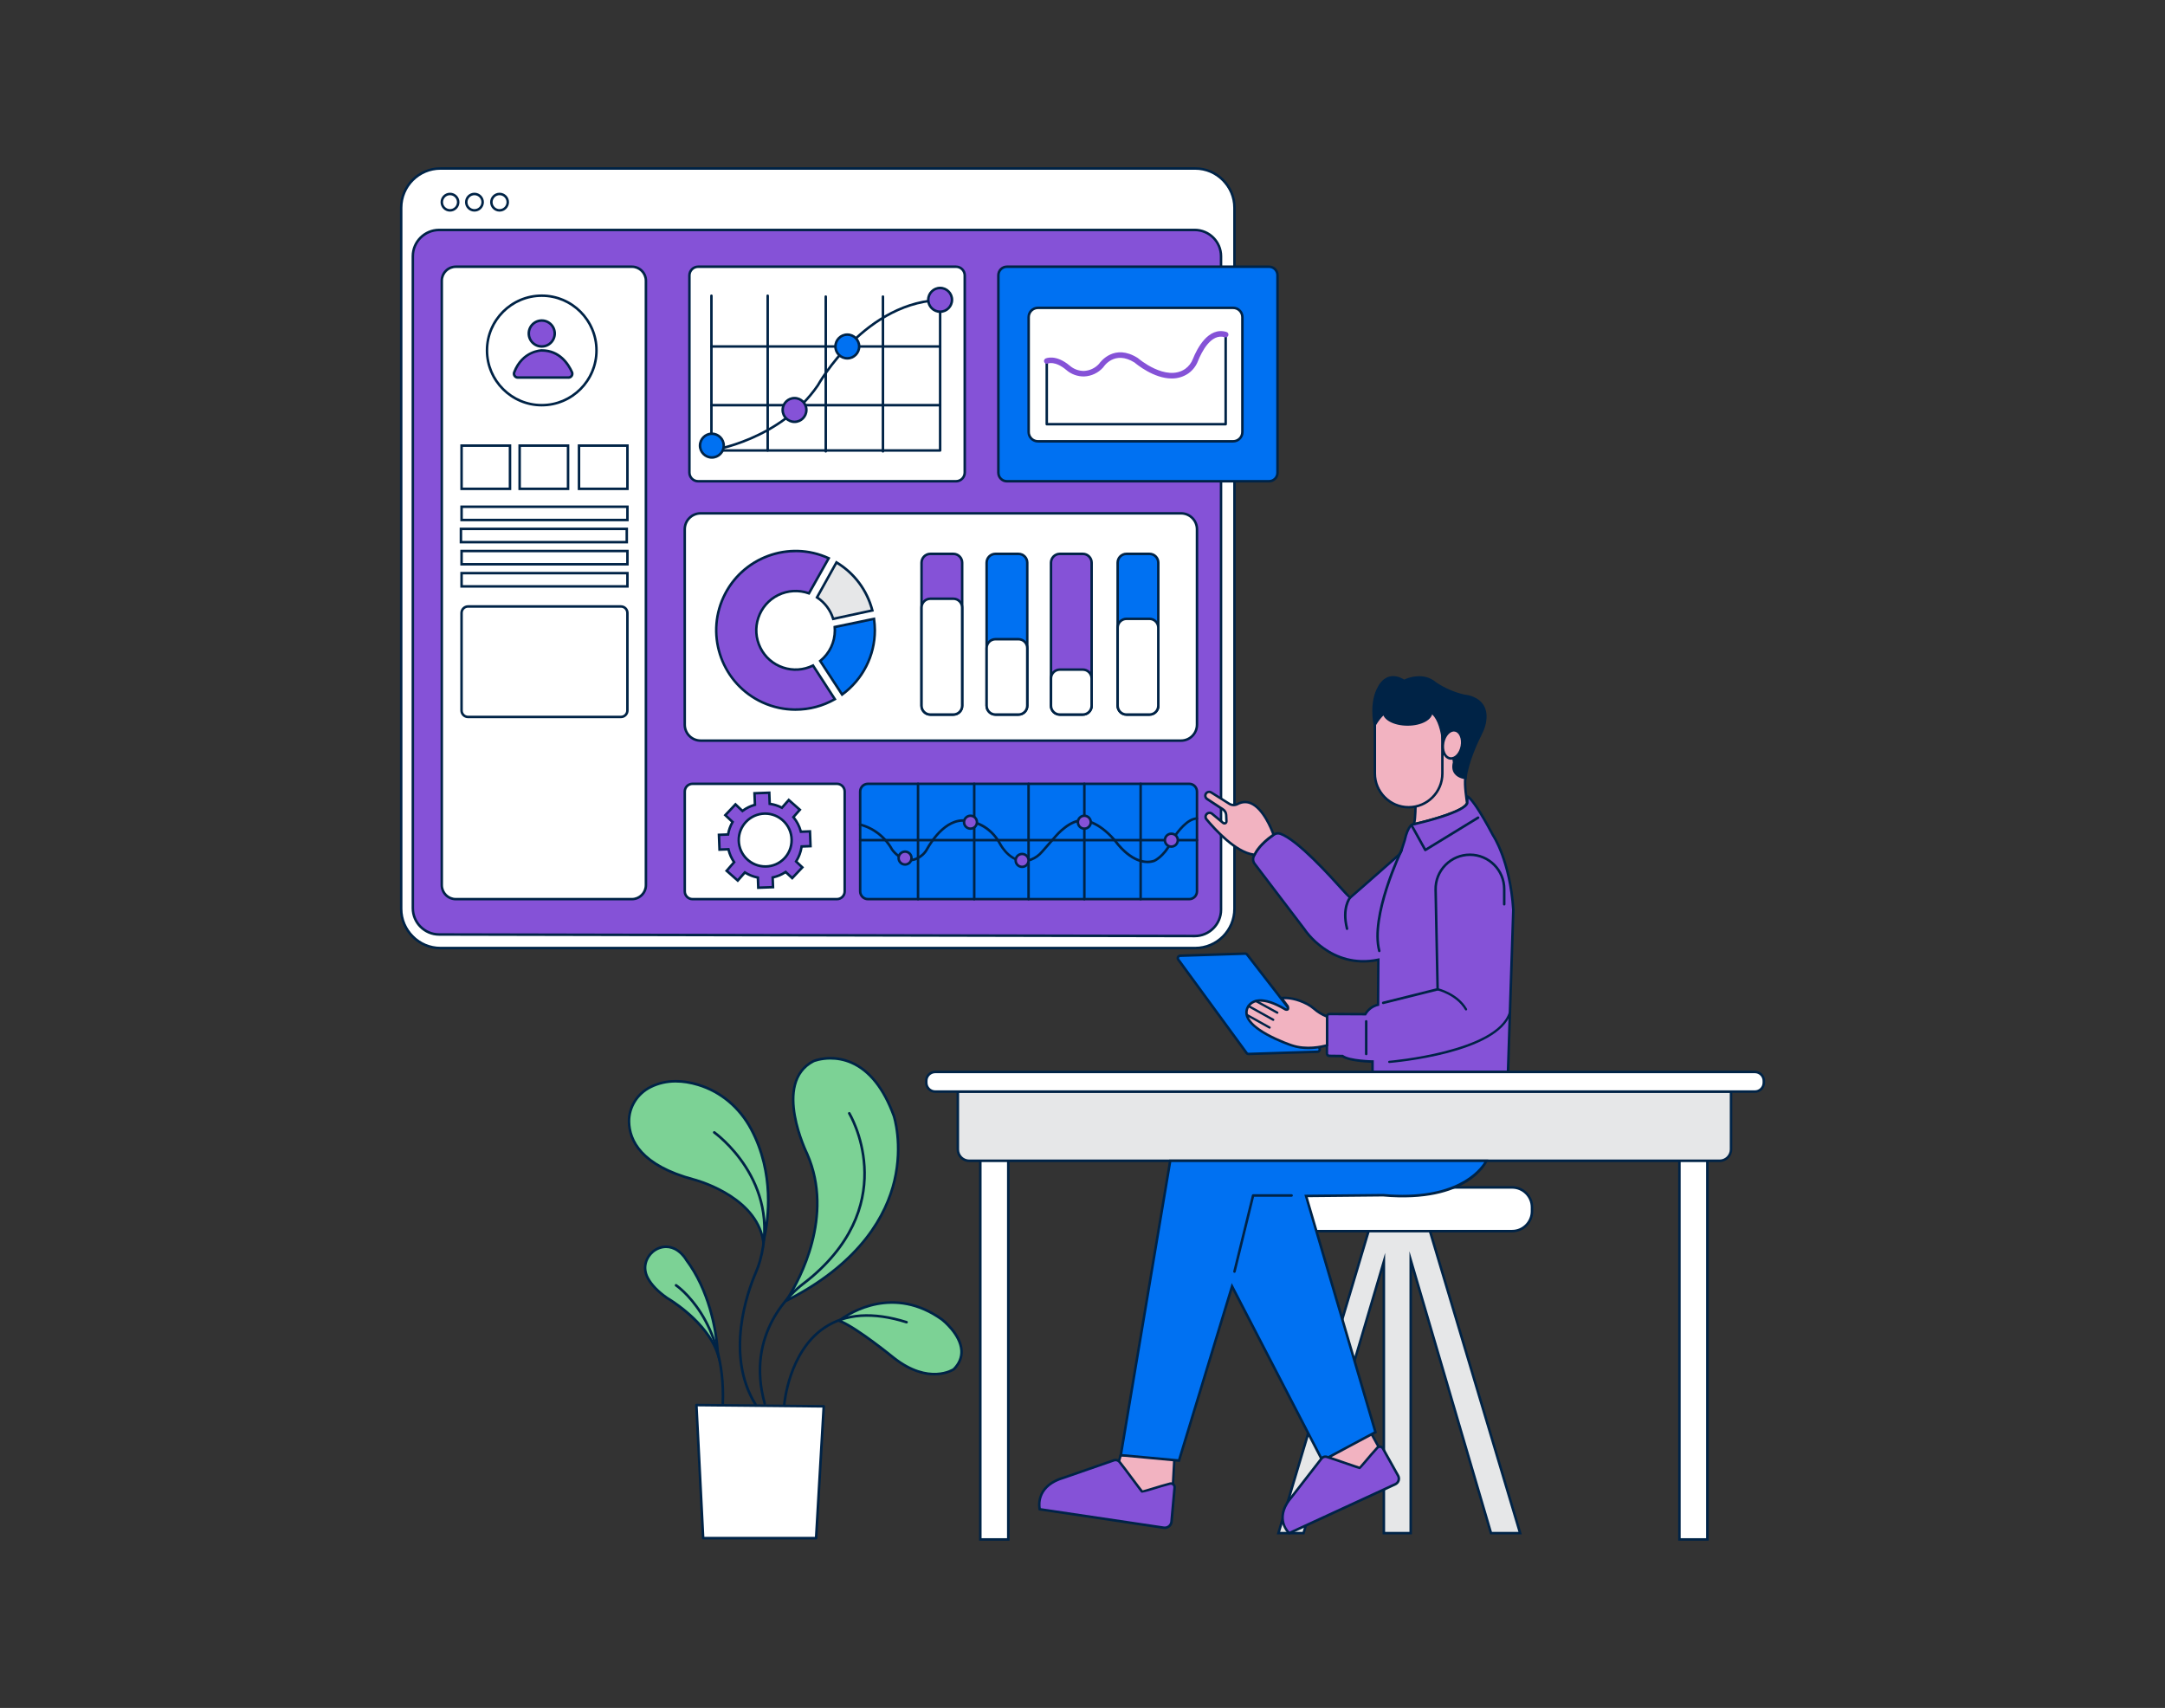 <?xml version="1.0" encoding="UTF-8"?>
<svg xmlns="http://www.w3.org/2000/svg" id="a" width="865.76" height="682.89" viewBox="0 0 865.76 682.89">
  <rect x="0" y="0" width="865.76" height="682.89" fill="#333333" stroke="none"/>
  <g>
    <rect x="160.42" y="67.37" width="333.22" height="311.69" rx="15.7" ry="15.7" fill="#fff"></rect>
    <path d="M477.95,379.57H176.13c-8.93,0-16.2-7.27-16.2-16.2V83.07c0-8.93,7.27-16.2,16.2-16.2H477.95c8.93,0,16.2,7.27,16.2,16.2V363.36c0,8.93-7.27,16.2-16.2,16.2ZM176.13,67.87c-8.38,0-15.2,6.82-15.2,15.2V363.36c0,8.38,6.82,15.2,15.2,15.2H477.95c8.38,0,15.2-6.82,15.2-15.2V83.07c0-8.38-6.82-15.2-15.2-15.2H176.13Z" fill="#002346"></path>
  </g>
  <g>
    <path d="M477.69,374.25l-302.11-.62c-5.8-.01-10.5-4.72-10.5-10.52V102.44c0-5.81,4.72-10.52,10.53-10.51,.03,0,.05,0,.08,0H477.75c5.81,0,10.51,4.7,10.52,10.51V363.74c0,5.81-4.71,10.52-10.52,10.52-.02,0-.04,0-.06,0Z" fill="#8552d7"></path>
    <path d="M477.76,374.76h-.06s-302.11-.62-302.11-.62c-6.06-.01-11-4.95-11-11.02V102.45c0-6.07,4.95-11.01,11.02-11.01H477.75c6.07,0,11.01,4.94,11.02,11.01V363.74c0,6.08-4.94,11.02-11.02,11.02Zm-.06-1h.04c5.54,0,10.04-4.5,10.04-10.02V102.45c0-5.52-4.5-10.01-10.02-10.01H175.68c-5.6,0-10.09,4.49-10.1,10.01V363.11c0,5.51,4.49,10.01,10,10.02l302.11,.62Z" fill="#002346"></path>
  </g>
  <g>
    <rect x="176.66" y="106.64" width="81.63" height="252.86" rx="5.61" ry="5.61" fill="#fff"></rect>
    <path d="M252.69,360h-70.41c-3.37,0-6.11-2.74-6.11-6.11V112.25c0-3.37,2.74-6.11,6.11-6.11h70.41c3.37,0,6.11,2.74,6.11,6.11v241.64c0,3.37-2.74,6.11-6.11,6.11ZM182.27,107.15c-2.82,0-5.11,2.29-5.11,5.11v241.64c0,2.82,2.29,5.11,5.11,5.11h70.41c2.82,0,5.11-2.29,5.11-5.11V112.25c0-2.82-2.29-5.11-5.11-5.11h-70.41Z" fill="#002346"></path>
  </g>
  <g>
    <circle cx="216.63" cy="140.11" r="21.89" fill="#fff"></circle>
    <path d="M216.64,162.5c-12.35,0-22.39-10.04-22.39-22.39s10.04-22.39,22.39-22.39,22.39,10.04,22.39,22.39-10.04,22.39-22.39,22.39Zm0-43.78c-11.79,0-21.39,9.6-21.39,21.39s9.6,21.39,21.39,21.39,21.39-9.6,21.39-21.39-9.6-21.39-21.39-21.39Z" fill="#002346"></path>
  </g>
  <g>
    <circle cx="216.63" cy="133.33" r="5.19" fill="#8552d7"></circle>
    <path d="M216.64,139.03c-3.14,0-5.69-2.55-5.69-5.69s2.55-5.69,5.69-5.69,5.69,2.55,5.69,5.69-2.55,5.69-5.69,5.69Zm0-10.38c-2.59,0-4.69,2.1-4.69,4.69s2.1,4.69,4.69,4.69,4.69-2.1,4.69-4.69-2.1-4.69-4.69-4.69Z" fill="#002346"></path>
  </g>
  <g>
    <path d="M207.07,150.97h20.23c.85,0,1.54-.68,1.55-1.53,0-.22-.04-.43-.13-.63-1.41-3.16-4.91-8.69-12.09-8.69,0,0-7.65,0-11,8.73-.31,.8,.08,1.7,.87,2.01,.18,.07,.37,.11,.57,.11Z" fill="#8552d7"></path>
    <path d="M227.32,151.46h-20.24c-.26,0-.51-.05-.75-.14-.51-.2-.91-.59-1.13-1.09-.22-.5-.23-1.06-.03-1.57,3.43-8.94,11.39-9.05,11.46-9.05,7.43,0,11.05,5.63,12.55,8.99,.12,.27,.18,.55,.17,.84,0,.54-.22,1.06-.61,1.44-.38,.38-.89,.59-1.43,.59Zm-10.68-10.85c-.3,0-7.35,.12-10.53,8.41-.1,.27-.1,.55,.01,.81,.11,.26,.32,.46,.58,.56,.12,.05,.25,.07,.39,.07h20.23c.24,.02,.54-.1,.74-.3,.2-.19,.31-.46,.31-.73,0-.15-.03-.29-.09-.42-1.4-3.13-4.77-8.39-11.63-8.39Z" fill="#002346"></path>
  </g>
  <g>
    <rect x="184.57" y="178.17" width="19.36" height="17.28" fill="#fff"></rect>
    <path d="M204.44,195.95h-20.36v-18.28h20.36v18.28Zm-19.36-1h18.36v-16.28h-18.36v16.28Z" fill="#002346"></path>
  </g>
  <g>
    <rect x="184.57" y="202.6" width="66.32" height="5.3" fill="#fff"></rect>
    <path d="M251.4,208.41h-67.32v-6.3h67.32v6.3Zm-66.32-1h65.32v-4.3h-65.32v4.3Z" fill="#002346"></path>
  </g>
  <g>
    <rect x="184.31" y="211.47" width="66.32" height="5.3" fill="#fff"></rect>
    <path d="M251.14,217.27h-67.32v-6.3h67.32v6.3Zm-66.32-1h65.32v-4.3h-65.32v4.3Z" fill="#002346"></path>
  </g>
  <g>
    <rect x="184.57" y="220.31" width="66.32" height="5.3" fill="#fff"></rect>
    <path d="M251.4,226.11h-67.32v-6.3h67.32v6.3Zm-66.32-1h65.32v-4.3h-65.32v4.3Z" fill="#002346"></path>
  </g>
  <g>
    <rect x="184.57" y="229.16" width="66.32" height="5.3" fill="#fff"></rect>
    <path d="M251.4,234.96h-67.32v-6.3h67.32v6.3Zm-66.32-1h65.32v-4.3h-65.32v4.3Z" fill="#002346"></path>
  </g>
  <g>
    <rect x="184.57" y="242.47" width="66.32" height="44.18" rx="2.6" ry="2.6" fill="#fff"></rect>
    <path d="M248.29,287.16h-61.12c-1.71,0-3.1-1.39-3.1-3.1v-38.98c0-1.71,1.39-3.1,3.1-3.1h61.12c1.71,0,3.1,1.39,3.1,3.1v38.98c0,1.71-1.39,3.1-3.1,3.1Zm-61.12-44.18c-1.16,0-2.1,.94-2.1,2.1v38.98c0,1.16,.94,2.1,2.1,2.1h61.12c1.16,0,2.1-.94,2.1-2.1v-38.98c0-1.16-.94-2.1-2.1-2.1h-61.12Z" fill="#002346"></path>
  </g>
  <g>
    <rect x="207.8" y="178.17" width="19.36" height="17.28" fill="#fff"></rect>
    <path d="M227.66,195.95h-20.36v-18.28h20.36v18.28Zm-19.36-1h18.36v-16.28h-18.36v16.28Z" fill="#002346"></path>
  </g>
  <g>
    <rect x="231.53" y="178.17" width="19.36" height="17.28" fill="#fff"></rect>
    <path d="M251.4,195.95h-20.36v-18.28h20.36v18.28Zm-19.36-1h18.36v-16.28h-18.36v16.28Z" fill="#002346"></path>
  </g>
  <g>
    <rect x="275.69" y="106.64" width="110.1" height="85.78" rx="3.49" ry="3.49" fill="#fff"></rect>
    <path d="M382.3,192.92h-103.12c-2.2,0-3.99-1.79-3.99-3.99V110.13c0-2.2,1.79-3.99,3.99-3.99h103.12c2.2,0,3.99,1.79,3.99,3.99v78.8c0,2.2-1.79,3.99-3.99,3.99Zm-103.12-85.78c-1.65,0-2.99,1.34-2.99,2.99v78.8c0,1.65,1.34,2.99,2.99,2.99h103.12c1.65,0,2.99-1.34,2.99-2.99V110.13c0-1.65-1.34-2.99-2.99-2.99h-103.12Z" fill="#002346"></path>
  </g>
  <path d="M375.95,180.61h-91.46c-.28,0-.5-.22-.5-.5v-61.87c0-.28,.22-.5,.5-.5s.5,.22,.5,.5v61.37h90.46v-61.37c0-.28,.22-.5,.5-.5s.5,.22,.5,.5v61.87c0,.28-.22,.5-.5,.5Z" fill="#002346"></path>
  <g>
    <path d="M284.49,180.1s27.4-3.87,42.55-26c0,0,19-34.62,51-34.19" fill="#fff"></path>
    <path d="M284.55,180.6l-.14-.99c.27-.04,27.36-4.1,42.21-25.79,.16-.31,19.25-34.41,50.83-34.41,.2,0,.39,0,.59,0v1c-31.32-.42-50.38,33.59-50.57,33.93-15.13,22.1-42.64,26.22-42.92,26.25Z" fill="#002346"></path>
  </g>
  <path d="M306.99,180.61c-.28,0-.5-.22-.5-.5v-61.87c0-.28,.22-.5,.5-.5s.5,.22,.5,.5v61.87c0,.28-.22,.5-.5,.5Z" fill="#002346"></path>
  <path d="M330.21,180.96c-.28,0-.5-.22-.5-.5v-61.87c0-.28,.22-.5,.5-.5s.5,.22,.5,.5v61.87c0,.28-.22,.5-.5,.5Z" fill="#002346"></path>
  <path d="M353.08,180.96c-.28,0-.5-.22-.5-.5v-61.87c0-.28,.22-.5,.5-.5s.5,.22,.5,.5v61.87c0,.28-.22,.5-.5,.5Z" fill="#002346"></path>
  <path d="M375.95,139.03h-91.46c-.28,0-.5-.22-.5-.5s.22-.5,.5-.5h91.46c.28,0,.5,.22,.5,.5s-.22,.5-.5,.5Z" fill="#002346"></path>
  <path d="M375.95,162.5h-91.46c-.28,0-.5-.22-.5-.5s.22-.5,.5-.5h91.46c.28,0,.5,.22,.5,.5s-.22,.5-.5,.5Z" fill="#002346"></path>
  <g>
    <rect x="399.24" y="106.64" width="111.62" height="85.78" rx="3.4" ry="3.4" fill="#0071f2"></rect>
    <path d="M507.46,192.92h-104.82c-2.15,0-3.9-1.75-3.9-3.9V110.04c0-2.15,1.75-3.9,3.9-3.9h104.82c2.15,0,3.9,1.75,3.9,3.9v78.98c0,2.15-1.75,3.9-3.9,3.9Zm-104.82-85.78c-1.6,0-2.9,1.3-2.9,2.9v78.98c0,1.6,1.3,2.9,2.9,2.9h104.82c1.6,0,2.9-1.3,2.9-2.9V110.04c0-1.6-1.3-2.9-2.9-2.9h-104.82Z" fill="#002346"></path>
  </g>
  <g>
    <rect x="411.34" y="123.09" width="85.47" height="53.36" rx="3.71" ry="3.71" fill="#fff"></rect>
    <path d="M493.11,176.95h-78.05c-2.32,0-4.21-1.89-4.21-4.21v-45.94c0-2.32,1.89-4.21,4.21-4.21h78.05c2.32,0,4.21,1.89,4.21,4.21v45.94c0,2.32-1.89,4.21-4.21,4.21Zm-78.05-53.36c-1.77,0-3.21,1.44-3.21,3.21v45.94c0,1.77,1.44,3.21,3.21,3.21h78.05c1.77,0,3.21-1.44,3.21-3.21v-45.94c0-1.77-1.44-3.21-3.21-3.21h-78.05Z" fill="#002346"></path>
  </g>
  <path d="M490.13,170.11h-71.54c-.28,0-.5-.22-.5-.5v-25.26c0-.28,.22-.5,.5-.5s.5,.22,.5,.5v24.76h70.54v-35.34c0-.28,.22-.5,.5-.5s.5,.22,.5,.5v35.84c0,.28-.22,.5-.5,.5Z" fill="#002346"></path>
  <path d="M468.53,151.33c-7.14,0-14-5.67-14.84-6.38-8-5-12.28,1.57-12.46,1.85-.04,.06-.09,.12-.14,.17-1.94,2.14-4.65,3.42-7.54,3.55-2.64,.05-5.21-.89-7.2-2.63-4.44-3.73-7.28-2.56-7.3-2.55-.55,.26-1.21,.02-1.47-.53s-.02-1.21,.53-1.47c.16-.08,4.07-1.83,9.66,2.85,1.57,1.38,3.6,2.13,5.69,2.12,2.29-.11,4.45-1.12,6-2.81,.71-1,6.21-8.23,15.5-2.38l.13,.1c.11,.09,11.12,9.54,18.85,4.28,1.4-1,2.48-2.39,3.09-4,1.6-4,6.12-13,13.44-10.77,.58,.18,.91,.8,.73,1.38-.18,.58-.8,.91-1.38,.73-5.58-1.72-9.37,6.06-10.75,9.49-.77,2.02-2.13,3.76-3.89,5-1.96,1.33-4.28,2.03-6.65,2Z" fill="#8552d7"></path>
  <g>
    <rect x="273.82" y="205.25" width="204.84" height="90.87" rx="6.36" ry="6.36" fill="#fff"></rect>
    <path d="M472.3,296.62h-192.12c-3.78,0-6.86-3.08-6.86-6.86v-78.15c0-3.78,3.08-6.86,6.86-6.86h192.12c3.78,0,6.86,3.08,6.86,6.86v78.15c0,3.78-3.08,6.86-6.86,6.86Zm-192.12-90.87c-3.23,0-5.86,2.63-5.86,5.86v78.15c0,3.23,2.63,5.86,5.86,5.86h192.12c3.23,0,5.86-2.63,5.86-5.86v-78.15c0-3.23-2.63-5.86-5.86-5.86h-192.12Z" fill="#002346"></path>
  </g>
  <g>
    <path d="M333.8,250.69c0,.43,.06,.88,.06,1.32,0,4.76-2.15,9.27-5.86,12.25l8.75,13.43c8.23-5.96,13.1-15.51,13.1-25.68,0-1.53-.11-3.06-.33-4.58l-15.72,3.26Z" fill="#0071f2"></path>
    <path d="M336.61,278.41l-9.28-14.25,.35-.28c3.61-2.91,5.68-7.23,5.67-11.86,0-.21-.01-.42-.03-.63-.02-.23-.03-.46-.03-.69v-.41l16.64-3.45,.07,.53c.22,1.53,.33,3.1,.34,4.65,0,10.29-4.97,20.05-13.31,26.09l-.43,.31Zm-7.96-14.04l8.22,12.61c7.82-5.87,12.48-15.16,12.47-24.96,0-1.33-.09-2.66-.25-3.98l-14.78,3.07c0,.07,0,.14,.01,.21,.02,.23,.03,.47,.03,.7,0,4.79-2.07,9.26-5.7,12.35Z" fill="#002346"></path>
  </g>
  <g>
    <path d="M348.84,244.06c-2.09-8.03-7.24-14.92-14.34-19.21l-7.79,14c3.1,2.02,5.39,5.06,6.47,8.59l15.66-3.38Z" fill="#e6e7e8"></path>
    <path d="M332.83,248.03l-.13-.44c-1.05-3.42-3.27-6.37-6.26-8.32l-.39-.25,8.27-14.86,.44,.27c7.26,4.38,12.43,11.31,14.57,19.51l.13,.5-16.62,3.59Zm-5.47-9.33c2.87,1.99,5.03,4.86,6.15,8.17l14.7-3.17c-2.1-7.56-6.88-13.97-13.54-18.13l-7.31,13.14Z" fill="#002346"></path>
  </g>
  <g>
    <rect x="368.52" y="221.45" width="16.25" height="64.25" rx="3.53" ry="3.53" fill="#8552d7"></rect>
    <path d="M381.23,286.2h-9.19c-2.22,0-4.03-1.81-4.03-4.03v-57.19c0-2.22,1.81-4.03,4.03-4.03h9.19c2.22,0,4.03,1.81,4.03,4.03v57.19c0,2.22-1.81,4.03-4.03,4.03Zm-9.19-64.25c-1.67,0-3.03,1.36-3.03,3.03v57.19c0,1.67,1.36,3.03,3.03,3.03h9.19c1.67,0,3.03-1.36,3.03-3.03v-57.19c0-1.67-1.36-3.03-3.03-3.03h-9.19Z" fill="#002346"></path>
  </g>
  <g>
    <rect x="368.52" y="239.38" width="16.25" height="46.31" rx="3.53" ry="3.53" fill="#fff"></rect>
    <path d="M381.23,286.2h-9.19c-2.22,0-4.03-1.81-4.03-4.03v-39.25c0-2.22,1.81-4.03,4.03-4.03h9.19c2.22,0,4.03,1.81,4.03,4.03v39.25c0,2.22-1.81,4.03-4.03,4.03Zm-9.19-46.31c-1.67,0-3.03,1.36-3.03,3.03v39.25c0,1.67,1.36,3.03,3.03,3.03h9.19c1.67,0,3.03-1.36,3.03-3.03v-39.25c0-1.67-1.36-3.03-3.03-3.03h-9.19Z" fill="#002346"></path>
  </g>
  <g>
    <rect x="394.55" y="221.45" width="16.25" height="64.25" rx="3.53" ry="3.53" fill="#0071f2"></rect>
    <path d="M407.26,286.2h-9.19c-2.22,0-4.03-1.81-4.03-4.03v-57.19c0-2.22,1.81-4.03,4.03-4.03h9.19c2.22,0,4.03,1.81,4.03,4.03v57.19c0,2.22-1.81,4.03-4.03,4.03Zm-9.19-64.25c-1.67,0-3.03,1.36-3.03,3.03v57.19c0,1.67,1.36,3.03,3.03,3.03h9.19c1.67,0,3.03-1.36,3.03-3.03v-57.19c0-1.67-1.36-3.03-3.03-3.03h-9.19Z" fill="#002346"></path>
  </g>
  <g>
    <rect x="394.55" y="255.56" width="16.25" height="30.13" rx="3.53" ry="3.53" fill="#fff"></rect>
    <path d="M407.26,286.2h-9.19c-2.22,0-4.03-1.81-4.03-4.03v-23.07c0-2.22,1.81-4.03,4.03-4.03h9.19c2.22,0,4.03,1.81,4.03,4.03v23.07c0,2.22-1.81,4.03-4.03,4.03Zm-9.19-30.13c-1.67,0-3.03,1.36-3.03,3.03v23.07c0,1.67,1.36,3.03,3.03,3.03h9.19c1.67,0,3.03-1.36,3.03-3.03v-23.07c0-1.67-1.36-3.03-3.03-3.03h-9.19Z" fill="#002346"></path>
  </g>
  <g>
    <rect x="420.28" y="221.45" width="16.25" height="64.25" rx="3.53" ry="3.53" fill="#8552d7"></rect>
    <path d="M433,286.2h-9.19c-2.22,0-4.03-1.81-4.03-4.03v-57.19c0-2.22,1.81-4.03,4.03-4.03h9.19c2.22,0,4.03,1.81,4.03,4.03v57.19c0,2.22-1.81,4.03-4.03,4.03Zm-9.19-64.25c-1.67,0-3.03,1.36-3.03,3.03v57.19c0,1.67,1.36,3.03,3.03,3.03h9.19c1.67,0,3.03-1.36,3.03-3.03v-57.19c0-1.67-1.36-3.03-3.03-3.03h-9.19Z" fill="#002346"></path>
  </g>
  <g>
    <rect x="420.28" y="267.74" width="16.25" height="17.97" rx="3.53" ry="3.53" fill="#fff"></rect>
    <path d="M433,286.2h-9.19c-2.22,0-4.03-1.81-4.03-4.03v-10.91c0-2.22,1.81-4.03,4.03-4.03h9.19c2.22,0,4.03,1.81,4.03,4.03v10.91c0,2.22-1.81,4.03-4.03,4.03Zm-9.19-17.97c-1.67,0-3.03,1.36-3.03,3.03v10.91c0,1.67,1.36,3.03,3.03,3.03h9.19c1.67,0,3.03-1.36,3.03-3.03v-10.91c0-1.67-1.36-3.03-3.03-3.03h-9.19Z" fill="#002346"></path>
  </g>
  <g>
    <rect x="446.93" y="221.45" width="16.25" height="64.25" rx="3.53" ry="3.53" fill="#0071f2"></rect>
    <path d="M459.66,286.2h-9.19c-2.22,0-4.03-1.81-4.03-4.03v-57.19c0-2.22,1.81-4.03,4.03-4.03h9.19c2.22,0,4.03,1.81,4.03,4.03v57.19c0,2.22-1.81,4.03-4.03,4.03Zm-9.19-64.25c-1.67,0-3.03,1.36-3.03,3.03v57.19c0,1.67,1.36,3.03,3.03,3.03h9.19c1.67,0,3.03-1.36,3.03-3.03v-57.19c0-1.67-1.36-3.03-3.03-3.03h-9.19Z" fill="#002346"></path>
  </g>
  <g>
    <rect x="446.93" y="247.43" width="16.25" height="38.27" rx="3.53" ry="3.53" fill="#fff"></rect>
    <path d="M459.66,286.2h-9.19c-2.22,0-4.03-1.81-4.03-4.03v-31.21c0-2.22,1.81-4.03,4.03-4.03h9.19c2.22,0,4.03,1.81,4.03,4.03v31.21c0,2.22-1.81,4.03-4.03,4.03Zm-9.19-38.27c-1.67,0-3.03,1.36-3.03,3.03v31.21c0,1.67,1.36,3.03,3.03,3.03h9.19c1.67,0,3.03-1.36,3.03-3.03v-31.21c0-1.67-1.36-3.03-3.03-3.03h-9.19Z" fill="#002346"></path>
  </g>
  <g>
    <rect x="273.82" y="313.4" width="63.95" height="46.11" rx="3.1" ry="3.1" fill="#fff"></rect>
    <path d="M334.68,360h-57.75c-1.99,0-3.6-1.62-3.6-3.6v-39.91c0-1.98,1.61-3.6,3.6-3.6h57.75c1.98,0,3.6,1.62,3.6,3.6v39.91c0,1.98-1.61,3.6-3.6,3.6Zm-57.75-46.11c-1.43,0-2.6,1.17-2.6,2.6v39.91c0,1.43,1.17,2.6,2.6,2.6h57.75c1.43,0,2.6-1.17,2.6-2.6v-39.91c0-1.43-1.17-2.6-2.6-2.6h-57.75Z" fill="#002346"></path>
  </g>
  <g>
    <rect x="343.97" y="313.4" width="134.69" height="46.11" rx="3.1" ry="3.1" fill="#0071f2"></rect>
    <path d="M475.56,360h-128.49c-1.99,0-3.6-1.62-3.6-3.6v-39.91c0-1.98,1.61-3.6,3.6-3.6h128.49c1.99,0,3.6,1.62,3.6,3.6v39.91c0,1.98-1.61,3.6-3.6,3.6Zm-128.49-46.11c-1.43,0-2.6,1.17-2.6,2.6v39.91c0,1.43,1.17,2.6,2.6,2.6h128.49c1.43,0,2.6-1.17,2.6-2.6v-39.91c0-1.43-1.17-2.6-2.6-2.6h-128.49Z" fill="#002346"></path>
  </g>
  <path d="M458.84,345.13c-7.28,0-13.07-8.31-13.34-8.71-6.67-7.76-12.05-7.84-12.11-7.84-5.15-.56-10.67,5.89-10.72,5.95l-5.66,6.44c-1.18,1.38-2.7,2.47-4.4,3.14-8,2.98-12.9-6.05-12.95-6.14-4.26-8.14-11.53-8.94-11.61-8.95-.03,0-.07-.01-.1-.02-8.56-2.66-15.01,7.53-16.78,10.72-.49,.91-1.12,1.72-1.89,2.41-2.02,1.75-4.14,2.51-6.3,2.22-3.96-.51-6.59-4.28-6.7-4.44-2.64-4.82-7.16-8.35-12.43-9.72-.27-.07-.43-.34-.36-.61,.07-.27,.34-.43,.61-.36,5.53,1.44,10.29,5.15,13.03,10.16h0s2.47,3.53,5.98,3.97c1.86,.24,3.71-.43,5.5-1.98,.68-.61,1.24-1.33,1.68-2.14,1.87-3.35,8.65-14.05,17.91-11.21,.76,.08,7.97,1.11,12.34,9.47,.18,.34,4.55,8.34,11.71,5.67,1.54-.6,2.93-1.59,4-2.85l5.66-6.44c.23-.28,5.9-6.91,11.53-6.3,.17-.01,5.8,.04,12.85,8.23,.1,.15,7.24,10.39,15.05,7.94h0s3.58-1.58,6.26-6.75c.36-.72,.77-1.44,1.21-2.13,1.97-2.98,5.85-7.99,9.77-8.09,.27-.03,.51,.21,.51,.49,0,.28-.21,.5-.49,.51-3.6,.09-7.46,5.37-8.96,7.64-.42,.65-.81,1.34-1.16,2.04-2.85,5.52-6.64,7.17-6.8,7.24-.97,.3-1.92,.44-2.85,.44Z" fill="#002346"></path>
  <path d="M478.66,336.42h-134.68c-.28,0-.5-.22-.5-.5s.22-.5,.5-.5h134.68c.28,0,.5,.22,.5,.5s-.22,.5-.5,.5Z" fill="#002346"></path>
  <path d="M367.11,360c-.28,0-.5-.22-.5-.5v-46.11c0-.28,.22-.5,.5-.5s.5,.22,.5,.5v46.11c0,.28-.22,.5-.5,.5Z" fill="#002346"></path>
  <path d="M389.58,360c-.28,0-.5-.22-.5-.5v-46.11c0-.28,.22-.5,.5-.5s.5,.22,.5,.5v46.11c0,.28-.22,.5-.5,.5Z" fill="#002346"></path>
  <path d="M411.31,360c-.28,0-.5-.22-.5-.5v-46.11c0-.28,.22-.5,.5-.5s.5,.22,.5,.5v46.11c0,.28-.22,.5-.5,.5Z" fill="#002346"></path>
  <path d="M433.62,360c-.28,0-.5-.22-.5-.5v-46.11c0-.28,.22-.5,.5-.5s.5,.22,.5,.5v46.11c0,.28-.22,.5-.5,.5Z" fill="#002346"></path>
  <path d="M456.13,360c-.28,0-.5-.22-.5-.5v-46.11c0-.28,.22-.5,.5-.5s.5,.22,.5,.5v46.11c0,.28-.22,.5-.5,.5Z" fill="#002346"></path>
  <g>
    <path d="M320.56,338.44l3.57-.13-.23-5.91-3.64,.14c-.55-2.15-1.58-4.14-3-5.84l2.6-2.94-4.44-3.91-2.73,3.1c-1.53-.8-3.18-1.33-4.89-1.56l-.17-4.44-5.91,.22,.18,4.61c-1.81,.5-3.5,1.33-5,2.46l-2.79-2.63-4.06,4.31,2.91,2.73c-.89,1.55-1.51,3.24-1.81,5l-3.65,.14,.23,5.91,3.57-.14c.42,1.85,1.2,3.6,2.28,5.16l-3,3.44,4.43,3.91,2.87-3.25c1.58,1.01,3.35,1.71,5.19,2.06l.15,4.05,5.91-.22-.15-3.89c1.86-.39,3.62-1.13,5.2-2.19l2.62,2.46,4.05-4.3-2.5-2.36c1.16-1.81,1.92-3.86,2.21-5.99Zm-14.37,8c-5.84,.11-10.66-4.53-10.77-10.37-.11-5.84,4.53-10.66,10.37-10.77,5.84-.11,10.66,4.53,10.77,10.37,0,.07,0,.13,0,.2,.06,5.78-4.59,10.51-10.37,10.57h0Z" fill="#8552d7"></path>
    <path d="M302.74,355.45l-.15-4.16c-1.63-.36-3.18-.97-4.61-1.82l-2.92,3.31-5.18-4.57,3.07-3.52c-.93-1.42-1.62-2.96-2.04-4.61l-3.66,.14-.27-6.91,3.75-.14c.31-1.55,.85-3.03,1.6-4.42l-2.99-2.81,4.75-5.04,2.85,2.69c1.36-.97,2.85-1.7,4.44-2.18l-.18-4.72,6.91-.26,.17,4.53c1.49,.24,2.93,.7,4.29,1.37l2.8-3.18,5.19,4.57-2.65,3c1.24,1.57,2.17,3.39,2.72,5.31l3.74-.14,.27,6.91-3.66,.13c-.32,1.91-1,3.77-2,5.42l2.57,2.42-4.73,5.03-2.7-2.53c-1.43,.91-2.98,1.56-4.63,1.95l.15,3.97-6.91,.26Zm-4.95-7.28l.36,.23c1.54,.98,3.23,1.65,5.02,1.99l.39,.08,.15,3.95,4.91-.18-.15-3.81,.41-.09c1.8-.38,3.49-1.09,5.02-2.12l.33-.22,2.55,2.39,3.37-3.57-2.44-2.3,.22-.35c1.12-1.74,1.85-3.74,2.14-5.79l.06-.42,3.49-.13-.19-4.91-3.54,.14-.1-.39c-.53-2.06-1.53-4.01-2.9-5.64l-.28-.33,2.55-2.89-3.69-3.25-2.66,3.02-.35-.18c-1.48-.78-3.07-1.28-4.73-1.51l-.42-.06-.17-4.36-4.91,.18,.18,4.51-.38,.11c-1.75,.48-3.38,1.28-4.83,2.38l-.34,.25-2.73-2.58-3.37,3.58,2.83,2.66-.2,.34c-.87,1.5-1.46,3.13-1.75,4.83l-.07,.4-3.55,.14,.19,4.91,3.48-.14,.09,.4c.41,1.8,1.15,3.47,2.2,4.99l.22,.32-2.93,3.36,3.68,3.25,2.82-3.2Zm8.2-1.23c-6.01,0-10.95-4.83-11.07-10.86-.12-6.1,4.76-11.16,10.86-11.28,6.1-.08,11.16,4.76,11.28,10.86v.21c.06,6.04-4.81,11.01-10.86,11.07-.07,0-.14,0-.21,0Zm0-21.14c-.06,0-.13,0-.19,0-5.55,.11-9.98,4.71-9.88,10.26,.1,5.55,4.71,9.94,10.26,9.88h0c5.5-.05,9.93-4.57,9.87-10.07v-.19c-.11-5.49-4.6-9.88-10.07-9.88Z" fill="#002346"></path>
  </g>
  <g>
    <polygon points="548.06 489.59 511.23 612.98 521.28 612.98 553.38 504.4 553.38 612.98 564.12 612.98 564.12 503.77 596.23 612.98 607.88 612.98 571.04 489.59 548.06 489.59" fill="#e6e7e8"></polygon>
    <path d="M608.56,613.49h-12.7l-.11-.36-31.13-105.89v106.25h-11.74v-105.64l-31.24,105.64h-11.08l.19-.64,36.94-123.75h23.73l.11,.36,37.03,124.03Zm-11.95-1h10.6l-36.54-122.39h-22.23l-36.53,122.39h9l32.98-111.54v111.54h9.74v-112.19l32.98,112.19Z" fill="#002346"></path>
  </g>
  <g>
    <rect x="392.02" y="459.65" width="11.18" height="155.86" fill="#fff"></rect>
    <path d="M403.7,616.02h-12.18v-156.86h12.18v156.86Zm-11.18-1h10.18v-154.86h-10.18v154.86Z" fill="#002346"></path>
  </g>
  <g>
    <rect x="671.59" y="459.65" width="11.18" height="155.86" fill="#fff"></rect>
    <path d="M683.26,616.02h-12.18v-156.86h12.18v156.86Zm-11.18-1h10.18v-154.86h-10.18v154.86Z" fill="#002346"></path>
  </g>
  <g>
    <path d="M471.95,382.13l25.96-.84c.31-.01,.61,.13,.8,.38l28.86,37.28c.49,.63,.06,1.55-.74,1.58l-27.52,.88c-.32,.01-.63-.14-.82-.4l-27.3-37.32c-.46-.63-.03-1.53,.76-1.55Z" fill="#0071f2"></path>
    <path d="M499.28,421.91c-.47,0-.92-.22-1.2-.61l-27.3-37.32c-.32-.44-.38-1.03-.14-1.52,.24-.49,.73-.81,1.28-.83l25.96-.84c.48,0,.93,.2,1.22,.57l28.86,37.28c.34,.44,.41,1.03,.17,1.53-.24,.5-.73,.83-1.29,.85l-27.52,.88h-.05Zm-1.35-40.12h-.01l-25.96,.84c-.26,0-.38,.19-.41,.27-.04,.08-.11,.28,.04,.49l27.3,37.32c.09,.13,.25,.2,.4,.2l27.52-.88c.26,0,.38-.19,.42-.27,.08-.17,.06-.35-.05-.5l-28.86-37.28c-.09-.12-.23-.18-.38-.18Z" fill="#002346"></path>
  </g>
  <g>
    <path d="M586.69,321.03c-1.53,4.14-21.36,8.51-21.36,8.51,.08-.26,.17-.53,.24-.78h0c.4-1.54,.55-7.13,.45-8.71,5.48-4.98,9.01-7.75,9.94-15.1,.38-2.42,.49-4.88,.32-7.33l5.13-8.21,8.83,.82-6.14,15.71,1.89,5.08c-.5,2.9,.7,10.01,.7,10.01Z" fill="#f2b3c1"></path>
    <path d="M564.62,330.21l.33-1.07c.05-.17,.11-.34,.15-.5,.37-1.44,.54-6.9,.43-8.55l-.02-.24,1.13-1.03c4.97-4.49,7.97-7.2,8.83-13.93,.38-2.4,.48-4.83,.32-7.24v-.16s5.36-8.6,5.36-8.6l9.78,.91-6.31,16.14,1.87,5.03-.02,.13c-.48,2.78,.69,9.77,.7,9.84l.02,.13-.05,.12c-1.58,4.27-19.66,8.37-21.72,8.82l-.82,.18Zm1.91-9.94c.07,1.82-.07,7.04-.47,8.62,5.87-1.35,18.74-4.89,20.13-7.9-.17-1.03-1.12-7.08-.7-9.9l-1.91-5.13,5.97-15.28-7.88-.73-4.89,7.82c.15,2.43,.04,4.88-.34,7.28-.9,7.08-4.18,10.04-9.14,14.52l-.78,.71Z" fill="#002346"></path>
  </g>
  <g>
    <path d="M551.17,383.74c-19.24,4-29.52-12.16-29.52-12.16l-19.96-26.24c-.61-.8-.76-1.86-.4-2.8,1.46-3.79,5.85-7.27,8-8.78,.79-.57,1.82-.72,2.74-.4,9.06,3.33,27.49,25.81,27.83,25.59,.29-.19,15.16-13.29,19.18-16.83,.66-.58,1.14-1.32,1.4-2.15l1.25-3.93c1.53-6.85,3.66-6.49,3.66-6.49,0,0,20.54-4.61,21.37-8.5v-2.6s2-.12,10.27,15.47c0,0,6.85,9.91,8.14,29.87l-2.12,64.81h-54.17v-4.15s-9.29-.16-12-2.2l-5.24-.07c-.55,0-1-.45-1-1v-14.73c0-.55,.45-1,1-1l14.36,.07c1.1-1.91,2.94-3.28,5.09-3.78l.11-18Z" fill="#8552d7"></path>
    <path d="M603.51,429.1h-55.15v-4.16c-1.96-.06-9.07-.42-11.66-2.19l-5.08-.07c-.82,0-1.49-.67-1.49-1.5v-14.73c0-.83,.67-1.5,1.5-1.5l14.08,.07c1.11-1.78,2.86-3.1,4.88-3.67l.1-17c-18.97,3.56-29.33-12.34-29.44-12.5l-19.94-26.21c-.72-.95-.9-2.17-.47-3.28,1.56-4.04,6.24-7.65,8.18-9.01,.92-.66,2.11-.84,3.19-.46,7.11,2.61,19.84,16.76,25.28,22.8,1.03,1.15,1.95,2.17,2.39,2.62,1.73-1.48,10.96-9.61,18.85-16.56,.58-.51,1.02-1.18,1.26-1.93l1.25-3.93c1.44-6.43,3.47-6.89,4.1-6.84,7.78-1.75,20.21-5.46,20.9-8.05v-3.01l.47-.03c.56-.08,2.93,1.01,10.74,15.73,.04,.05,6.91,10.2,8.2,30.07l-2.14,65.34Zm-54.15-1h53.19l2.1-64.33c-1.27-19.55-7.98-29.47-8.05-29.57-5.61-10.57-8.29-13.83-9.36-14.83v1.78c-.88,4.09-19.63,8.4-21.76,8.88l-.1,.02-.1-.02s-1.73,.01-3.09,6.11l-1.27,3.97c-.29,.92-.83,1.74-1.55,2.37-7.05,6.22-18.94,16.68-19.24,16.88q-.44,.28-3.4-3.01c-5.39-5.99-18.01-20-24.87-22.53-.76-.27-1.61-.14-2.28,.34-1.87,1.31-6.37,4.77-7.83,8.55-.3,.78-.18,1.65,.33,2.32l19.96,26.24c.12,.19,10.35,15.86,29.02,11.97l.61-.13-.12,19.01-.38,.09c-2.01,.46-3.74,1.75-4.77,3.54l-.14,.25-14.65-.07c-.27,0-.5,.22-.5,.5v14.73c0,.28,.22,.5,.5,.5l5.41,.07,.13,.1c2.55,1.92,11.62,2.1,11.71,2.1h.49v4.15Z" fill="#002346"></path>
  </g>
  <g>
    <path d="M530.69,417.93s-7.41,2.38-14.25,0c0,0-20.15-6.67-17.81-14.36,0,0,1.92-8,15.35,0,0,0,1.68,.68,.91-1.33l-2.42-3.18s4.33-.77,10.4,2.45c.93,.5,1.8,1.1,2.6,1.79,1.54,1.35,3.31,2.41,5.22,3.15v11.48Z" fill="#f2b3c1"></path>
    <path d="M523.2,419.48c-2.16,0-4.56-.27-6.92-1.09-.83-.28-20.57-6.91-18.12-14.97,.02-.07,.58-2.33,3.09-3.38,3.02-1.27,7.39-.23,12.98,3.11,.09,.03,.31,.06,.38,.03-.01,0,.03-.19-.16-.7l-2.86-3.76,.79-.14c.18-.03,4.57-.76,10.72,2.5,.96,.52,1.87,1.14,2.69,1.85,1.51,1.32,3.21,2.34,5.08,3.06l.31,.12v12.17l-.34,.11c-.2,.07-3.46,1.09-7.64,1.09Zm-19.18-18.97c-1,0-1.77,.18-2.37,.43-2.05,.85-2.52,2.67-2.54,2.75-2.18,7.17,17.29,13.71,17.49,13.78,5.79,2.01,12.09,.51,13.6,.1v-10.78c-1.85-.75-3.55-1.8-5.05-3.11-.77-.66-1.61-1.24-2.51-1.73-4.29-2.28-7.71-2.49-9.23-2.46l1.94,2.58c.12,.32,.49,1.28-.06,1.83-.51,.5-1.33,.2-1.49,.13-4.54-2.7-7.66-3.51-9.78-3.51Z" fill="#002346"></path>
  </g>
  <g>
    <path d="M484.4,316.87l7.21,4.52c.99,.62,2.23,.65,3.26,.1,8.74-4.65,14.41,12.26,14.41,12.26-6.12,4.18-7.6,8-7.6,8-7.62-.68-16.58-11-19.23-14.2-.46-.57-.46-1.38,0-1.95h0c.53-.68,1.51-.81,2.19-.28,.02,.01,.03,.03,.05,.04l4.43,3.67c.34,.29,.85,.24,1.14-.1,.13-.16,.2-.36,.19-.56l-.11-2.52c-.04-.91-.52-1.73-1.28-2.23l-6.36-4.18c-.72-.47-.92-1.43-.46-2.14,.01-.02,.03-.04,.04-.06h0c.49-.67,1.43-.84,2.12-.37Z" fill="#f2b3c1"></path>
    <path d="M502,342.28l-.37-.03c-7.46-.67-16.17-10.28-19.57-14.38-.61-.75-.61-1.83,0-2.57,.33-.42,.81-.7,1.36-.77,.54-.07,1.08,.08,1.52,.41l4.5,3.72c.07,.06,.15,.08,.23,.08,.08,0,.16-.05,.22-.11,.05-.06,.08-.14,.07-.22l-.11-2.52c-.04-.74-.43-1.43-1.06-1.84l-6.36-4.18c-.94-.61-1.21-1.88-.6-2.82,.7-.97,1.92-1.18,2.84-.57l7.2,4.52c.84,.52,1.9,.55,2.77,.08,1.89-1.01,3.79-1.14,5.65-.4,5.85,2.33,9.31,12.5,9.46,12.93l.12,.35-.31,.21c-5.89,4.03-7.4,7.74-7.42,7.77l-.13,.34Zm-18.32-16.79s-.09,0-.14,0c-.28,.04-.53,.18-.71,.41-.32,.39-.32,.95,0,1.34,3.26,3.94,11.53,13.08,18.55,13.98,.51-1.04,2.36-4.21,7.31-7.66-.66-1.8-3.92-10.05-8.77-11.99-1.58-.63-3.2-.51-4.82,.35-1.18,.63-2.61,.59-3.75-.12l-7.23-4.53c-.47-.32-1.11-.21-1.45,.25-.34,.52-.2,1.18,.29,1.5l6.36,4.18c.89,.58,1.45,1.56,1.5,2.62l.11,2.52c.02,.33-.09,.65-.3,.9-.22,.27-.54,.43-.88,.46-.34,.03-.68-.08-.95-.3l-4.43-3.67c-.22-.17-.46-.25-.69-.25Z" fill="#002346"></path>
  </g>
  <g>
    <polygon points="448.15 581.83 446.34 588.1 455.21 601 468.12 596.48 469.07 593.47 469.71 581.83 448.15 581.83" fill="#f2b3c1"></polygon>
    <path d="M455.02,601.59l-9.23-13.4,1.99-6.86h22.44l-.68,12.28-1.02,3.25-13.5,4.74Zm-8.15-13.58l8.53,12.4,12.32-4.32,.86-2.72,.6-11.06h-20.66l-1.65,5.7Z" fill="#002346"></path>
  </g>
  <g>
    <path d="M509.84,474.77h94.86c4.38,0,7.93,3.55,7.93,7.93v1.62c0,4.38-3.55,7.92-7.93,7.92h-94.9v-17.47h.04Z" fill="#fff"></path>
    <path d="M604.7,492.74h-95.4v-18.47h95.4c4.65,0,8.43,3.78,8.43,8.43v1.62c0,4.64-3.79,8.42-8.43,8.42Zm-94.4-1h94.4c4.09,0,7.42-3.33,7.43-7.42v-1.62c0-4.1-3.33-7.43-7.43-7.43h-94.4v16.47Z" fill="#002346"></path>
  </g>
  <g>
    <path d="M383.02,436.44h309.19v23.13c0,2.51-2.04,4.55-4.55,4.55H387.57c-2.51,0-4.55-2.04-4.55-4.55v-23.13h0Z" fill="#e6e7e8"></path>
    <path d="M687.67,464.62H387.57c-2.78,0-5.05-2.27-5.05-5.05v-23.63h310.19v23.63c0,2.78-2.27,5.05-5.05,5.05Zm-304.14-27.68v22.63c0,2.23,1.82,4.05,4.05,4.05h300.09c2.23,0,4.05-1.82,4.05-4.05v-22.63H383.52Z" fill="#002346"></path>
  </g>
  <g>
    <rect x="549.79" y="274.76" width="27" height="48" rx="13.5" ry="13.5" fill="#f2b3c1"></rect>
    <path d="M563.29,323.25c-7.72,0-13.99-6.28-13.99-13.99v-21c0-7.71,6.28-13.99,13.99-13.99s13.99,6.28,13.99,13.99v21c0,7.71-6.28,13.99-13.99,13.99Zm0-48c-7.17,0-13.01,5.83-13.01,13.01v21c0,7.17,5.84,13.01,13.01,13.01s13.01-5.83,13.01-13.01v-21c0-7.17-5.84-13.01-13.01-13.01Z" fill="#002346"></path>
  </g>
  <g>
    <path d="M577.38,301.66s.69-23.49-12.84-17c-.14,.02-8.05-6.31-14.74,5.1,0,0-1.88-8.92,1.7-14.97,0,0,3.08-6.91,10-2.5,0,0,7.09-3.78,12.52,.94,3.52,2.36,7.44,4.05,11.57,5,0,0,10.27,.61,8.1,10.98-.3,1.42-.83,2.78-1.49,4.08-1.6,3.17-5.41,11.27-6.15,17.76,0,0-6.08-.44-4.57-6.24l-1.54-10-2.25,7.24" fill="#002346"></path>
    <path d="M586.5,311.58l-.48-.03c-.12,0-2.98-.24-4.45-2.28-.84-1.17-1.04-2.68-.59-4.48l-1.2-7.76-1.61,5.17-.96-.3,.07-.24h-.41c0-.14,.32-13.27-5.08-16.78-1.85-1.2-4.22-1.12-7.05,.23l-.15,.04c-.19,.03-.31-.05-.5-.17-2.79-1.77-5.17-1.71-6.67-1.35-2.68,.65-5.11,2.79-7.21,6.38l-.65,1.12-.27-1.27c-.08-.37-1.88-9.18,1.76-15.33,.03-.08,1.4-3.07,4.38-3.97,1.86-.56,3.91-.17,6.08,1.15,1.37-.64,7.8-3.23,12.82,1.13,3.43,2.29,7.27,3.95,11.35,4.89h0c.12,0,4.65,.31,7.18,3.61,1.55,2.02,1.98,4.7,1.3,7.96-.28,1.33-.78,2.71-1.53,4.2-1.59,3.16-5.37,11.19-6.1,17.59l-.05,.48Zm-6.39-18.99l1.89,12.24-.03,.1c-.4,1.54-.26,2.8,.41,3.74,.87,1.22,2.46,1.66,3.24,1.8,.88-6.47,4.56-14.3,6.13-17.42,.71-1.42,1.19-2.71,1.45-3.96,.62-2.96,.24-5.36-1.11-7.14-2.25-2.94-6.49-3.23-6.53-3.24-4.29-.98-8.24-2.68-11.82-5.08-5.16-4.48-11.94-.95-12.01-.91l-.26,.14-.25-.16c-2.01-1.28-3.85-1.68-5.49-1.19-2.54,.76-3.77,3.45-3.79,3.47-2.67,4.51-2.23,10.71-1.88,13.37,2.08-3.14,4.47-5.06,7.12-5.7,1.68-.41,4.31-.48,7.37,1.43,3.06-1.4,5.67-1.42,7.78-.06,4.62,3,5.41,11.86,5.53,15.77l2.24-7.21Z" fill="#002346"></path>
  </g>
  <g>
    <ellipse cx="580.84" cy="297.63" rx="5.69" ry="3.8" transform="translate(183.48 815.38) rotate(-79.63)" fill="#f2b3c1"></ellipse>
    <path d="M580.27,303.76c-.18,0-.36-.02-.54-.05-2.33-.43-3.72-3.5-3.1-6.86h0c.29-1.59,.98-3.02,1.95-4.01,1.02-1.05,2.22-1.51,3.38-1.3,1.16,.21,2.12,1.07,2.7,2.41,.55,1.28,.69,2.85,.4,4.44-.57,3.09-2.65,5.36-4.79,5.36Zm-2.68-6.73c-.52,2.82,.52,5.38,2.31,5.71,1.79,.33,3.67-1.7,4.19-4.52,.26-1.4,.14-2.78-.34-3.88-.44-1.03-1.15-1.68-1.98-1.83-.83-.15-1.72,.21-2.5,1.02-.83,.86-1.43,2.11-1.69,3.51h0Z" fill="#002346"></path>
  </g>
  <g>
    <polygon points="547.21 571.08 553.38 582.29 540.63 591.55 531.98 582.93 530.98 573.6 547.21 571.08" fill="#f2b3c1"></polygon>
    <path d="M540.58,592.2l-9.07-9.04-1.07-9.98,17.02-2.65,6.56,11.89-13.44,9.77Zm-8.13-9.49l8.23,8.2,12.06-8.77-5.8-10.53-15.42,2.4,.93,8.7Z" fill="#002346"></path>
  </g>
  <g>
    <path d="M550.04,572.62l-21.22,11.36-36.12-69.64-21.22,69.64-23.28-2.16,19.76-117.69h126.43s-7.39,16.74-41.26,13.75l-30.85,.3,27.76,94.44Z" fill="#0071f2"></path>
    <path d="M528.6,584.66l-35.79-69-20.98,68.86-24.22-2.25,19.92-118.64h127.62l-.31,.7c-.31,.7-7.93,17.04-41.76,14.05l-30.14,.29,27.69,94.2-22.02,11.79Zm-79.83-3.29l22.34,2.07,21.46-70.42,36.45,70.28,20.42-10.93-27.83-94.68,31.51-.31c29.1,2.57,38.52-9.64,40.42-12.75h-125.16l-19.6,116.74Z" fill="#002346"></path>
  </g>
  <g>
    <path d="M557.93,593.44l-42.4,19.55s-6.57-5.79,1-14.48l11.92-15.35c.51-.63,1.34-.9,2.12-.67,3.66,1.12,12.55,4.34,13.19,4.43,.13,0,4.52-5.4,7-8.06,.52-.56,1.4-.6,1.96-.08,.11,.1,.2,.22,.28,.35l6.08,10.89c.65,1.19,.22,2.68-.96,3.33-.06,.03-.12,.06-.19,.09Z" fill="#8552d7"></path>
    <path d="M515.45,613.59l-.24-.22c-.07-.06-6.85-6.22,.95-15.18l11.9-15.33c.64-.8,1.68-1.12,2.65-.84,1.9,.58,5.13,1.7,7.99,2.69,2.06,.71,4.19,1.45,4.91,1.67,.32-.35,1.04-1.21,1.8-2.1,1.5-1.78,3.56-4.22,4.99-5.75,.34-.37,.81-.58,1.31-.61,.51,0,.99,.16,1.36,.5,.15,.14,.28,.3,.38,.48l6.08,10.89c.79,1.43,.26,3.22-1.16,4.01-.07,.04-.14,.08-.22,.11l-42.69,19.69Zm14.57-30.67c-.45,0-.88,.2-1.17,.56l-11.92,15.34c-6.43,7.38-2.36,12.46-1.29,13.58l42.09-19.41c.05-.02,.1-.05,.15-.07,.94-.52,1.29-1.71,.77-2.65l-6.08-10.89c-.05-.09-.11-.16-.18-.23-.18-.16-.4-.24-.64-.24-.24,.01-.46,.11-.62,.29-1.41,1.51-3.46,3.94-4.96,5.71q-2.12,2.51-2.41,2.51c-.4-.05-1.86-.55-5.39-1.77-2.85-.99-6.07-2.1-7.95-2.68-.14-.04-.28-.06-.41-.06Z" fill="#002346"></path>
  </g>
  <g>
    <path d="M465.41,610.83l-49.66-7.38s-2.32-9.18,9.68-12.64l19.95-6.93c.82-.29,1.75-.04,2.3,.64,2.58,3.2,8.51,11.43,9.05,11.88,.17,.15,7.31-2.24,11.14-3.2,.79-.2,1.59,.27,1.79,1.05,.04,.17,.06,.35,.04,.53l-1.22,13.55c-.11,1.5-1.41,2.62-2.91,2.52-.05,0-.11,0-.16-.02Z" fill="#8552d7"></path>
    <path d="M465.77,611.35c-.08,0-.16,0-.23,0-.06,0-.13-.01-.19-.02h0s-49.99-7.43-49.99-7.43l-.08-.32c-.02-.1-2.3-9.69,10.03-13.24l19.92-6.92c1.02-.36,2.16-.04,2.85,.8,1.29,1.59,3.39,4.42,5.25,6.92,1.46,1.96,3.09,4.15,3.6,4.75,.57-.13,2.2-.63,3.78-1.11,2.27-.69,5.1-1.56,7.05-2.05,1.05-.27,2.12,.36,2.4,1.42,.06,.23,.08,.47,.05,.7l-1.22,13.54c-.12,1.68-1.54,2.98-3.21,2.98Zm-.29-1.02h.13c1.22,.11,2.29-.82,2.37-2.04l1.22-13.56c.01-.12,0-.24-.02-.36-.13-.52-.66-.83-1.18-.7-1.93,.48-4.74,1.34-7,2.04q-4.3,1.32-4.59,1.06c-.28-.23-1.34-1.65-3.88-5.06-1.85-2.49-3.95-5.31-5.22-6.88-.42-.51-1.12-.71-1.74-.48l-19.95,6.93c-10.28,2.97-9.7,10.1-9.42,11.72l49.31,7.33Z" fill="#002346"></path>
  </g>
  <g>
    <circle cx="284.66" cy="178.17" r="4.75" fill="#0071f2"></circle>
    <path d="M284.67,183.42c-2.89,0-5.25-2.36-5.25-5.25s2.36-5.25,5.25-5.25,5.25,2.36,5.25,5.25-2.36,5.25-5.25,5.25Zm0-9.5c-2.34,0-4.25,1.91-4.25,4.25s1.91,4.25,4.25,4.25,4.25-1.91,4.25-4.25-1.91-4.25-4.25-4.25Z" fill="#002346"></path>
  </g>
  <g>
    <circle cx="338.84" cy="138.52" r="4.75" fill="#0071f2"></circle>
    <path d="M338.83,143.78c-2.89,0-5.25-2.36-5.25-5.25s2.36-5.25,5.25-5.25,5.25,2.36,5.25,5.25-2.36,5.25-5.25,5.25Zm0-9.5c-2.34,0-4.25,1.91-4.25,4.25s1.91,4.25,4.25,4.25,4.25-1.91,4.25-4.25-1.91-4.25-4.25-4.25Z" fill="#002346"></path>
  </g>
  <g>
    <circle cx="375.94" cy="119.88" r="4.75" fill="#8552d7"></circle>
    <path d="M375.95,125.13c-2.89,0-5.25-2.36-5.25-5.25s2.36-5.25,5.25-5.25,5.25,2.36,5.25,5.25-2.36,5.25-5.25,5.25Zm0-9.5c-2.34,0-4.25,1.91-4.25,4.25s1.91,4.25,4.25,4.25,4.25-1.91,4.25-4.25-1.91-4.25-4.25-4.25Z" fill="#002346"></path>
  </g>
  <g>
    <circle cx="317.72" cy="163.92" r="4.75" fill="#8552d7"></circle>
    <path d="M317.72,169.17c-2.89,0-5.25-2.36-5.25-5.25s2.36-5.25,5.25-5.25,5.25,2.36,5.25,5.25-2.36,5.25-5.25,5.25Zm0-9.5c-2.34,0-4.25,1.91-4.25,4.25s1.91,4.25,4.25,4.25,4.25-1.91,4.25-4.25-1.91-4.25-4.25-4.25Z" fill="#002346"></path>
  </g>
  <g>
    <path d="M331.4,223.22c-15.91-7.33-34.74-.37-42.07,15.54-7.33,15.91-.37,34.74,15.54,42.07,9.3,4.28,20.1,3.81,28.99-1.27l-8.73-13.46c-7.77,3.85-17.2,.67-21.05-7.1-3.85-7.77-.67-17.2,7.1-21.05,3.84-1.9,8.29-2.15,12.32-.7l7.9-14.03Z" fill="#8552d7"></path>
    <path d="M318.12,284.22c-4.59,0-9.19-.98-13.47-2.95-16.13-7.43-23.21-26.6-15.78-42.73s26.6-23.21,42.73-15.79l.49,.23-8.37,14.87-.4-.14c-3.88-1.4-8.23-1.16-11.93,.67-3.64,1.8-6.36,4.92-7.66,8.77s-1.02,7.97,.78,11.62,4.92,6.36,8.77,7.66c3.85,1.3,7.97,1.02,11.61-.78l.4-.2,9.26,14.28-.46,.26c-4.92,2.81-10.45,4.23-15.98,4.23Zm.06-63.41c-11.81,0-23.14,6.74-28.4,18.15-3.49,7.57-3.82,16.05-.93,23.87,2.89,7.82,8.65,14.05,16.22,17.53,8.97,4.13,19.42,3.75,28.07-.99l-8.2-12.64c-3.78,1.75-8.01,1.98-11.98,.64-4.1-1.38-7.42-4.28-9.34-8.16-1.92-3.88-2.22-8.28-.83-12.38s4.28-7.42,8.16-9.34c3.82-1.89,8.28-2.19,12.31-.86l7.43-13.19c-4.07-1.79-8.32-2.64-12.51-2.64Z" fill="#002346"></path>
  </g>
  <g>
    <circle cx="361.91" cy="343.08" r="2.58" fill="#8552d7"></circle>
    <path d="M361.92,346.16c-1.7,0-3.08-1.38-3.08-3.08s1.38-3.08,3.08-3.08,3.08,1.38,3.08,3.08-1.38,3.08-3.08,3.08Zm0-5.16c-1.15,0-2.08,.93-2.08,2.08s.93,2.08,2.08,2.08,2.08-.93,2.08-2.08-.93-2.08-2.08-2.08Z" fill="#002346"></path>
  </g>
  <g>
    <circle cx="388.09" cy="328.74" r="2.58" fill="#8552d7"></circle>
    <path d="M388.09,331.82c-1.7,0-3.08-1.38-3.08-3.08s1.38-3.08,3.08-3.08,3.08,1.38,3.08,3.08-1.38,3.08-3.08,3.08Zm0-5.16c-1.15,0-2.08,.93-2.08,2.08s.93,2.08,2.08,2.08,2.08-.93,2.08-2.08-.93-2.08-2.08-2.08Z" fill="#002346"></path>
  </g>
  <g>
    <circle cx="408.74" cy="344.02" r="2.58" fill="#8552d7"></circle>
    <path d="M408.73,347.1c-1.7,0-3.08-1.38-3.08-3.08s1.38-3.08,3.08-3.08,3.08,1.38,3.08,3.08-1.38,3.08-3.08,3.08Zm0-5.16c-1.15,0-2.08,.93-2.08,2.08s.93,2.08,2.08,2.08,2.08-.93,2.08-2.08-.93-2.08-2.08-2.08Z" fill="#002346"></path>
  </g>
  <g>
    <circle cx="433.62" cy="328.74" r="2.58" fill="#8552d7"></circle>
    <path d="M433.62,331.82c-1.7,0-3.08-1.38-3.08-3.08s1.38-3.08,3.08-3.08,3.08,1.38,3.08,3.08-1.38,3.08-3.08,3.08Zm0-5.16c-1.15,0-2.08,.93-2.08,2.08s.93,2.08,2.08,2.08,2.08-.93,2.08-2.08-.93-2.08-2.08-2.08Z" fill="#002346"></path>
  </g>
  <g>
    <circle cx="468.4" cy="335.93" r="2.58" fill="#8552d7"></circle>
    <path d="M468.41,339c-1.7,0-3.08-1.38-3.08-3.08s1.38-3.08,3.08-3.08,3.08,1.38,3.08,3.08-1.38,3.08-3.08,3.08Zm0-5.16c-1.15,0-2.08,.93-2.08,2.08s.93,2.08,2.08,2.08,2.08-.93,2.08-2.08-.93-2.08-2.08-2.08Z" fill="#002346"></path>
  </g>
  <g>
    <circle cx="189.73" cy="80.82" r="3.28" fill="#fff"></circle>
    <path d="M189.73,84.61c-2.08,0-3.78-1.7-3.78-3.78s1.7-3.78,3.78-3.78,3.78,1.7,3.78,3.78-1.7,3.78-3.78,3.78Zm0-6.56c-1.53,0-2.78,1.25-2.78,2.78s1.25,2.78,2.78,2.78,2.78-1.25,2.78-2.78-1.25-2.78-2.78-2.78Z" fill="#002346"></path>
  </g>
  <g>
    <circle cx="199.77" cy="80.82" r="3.28" fill="#fff"></circle>
    <path d="M199.77,84.61c-2.08,0-3.78-1.7-3.78-3.78s1.7-3.78,3.78-3.78,3.78,1.7,3.78,3.78-1.7,3.78-3.78,3.78Zm0-6.56c-1.53,0-2.78,1.25-2.78,2.78s1.25,2.78,2.78,2.78,2.78-1.25,2.78-2.78-1.25-2.78-2.78-2.78Z" fill="#002346"></path>
  </g>
  <g>
    <circle cx="179.94" cy="80.82" r="3.28" fill="#fff"></circle>
    <path d="M179.95,84.61c-2.08,0-3.78-1.7-3.78-3.78s1.7-3.78,3.78-3.78,3.78,1.7,3.78,3.78-1.7,3.78-3.78,3.78Zm0-6.56c-1.53,0-2.78,1.25-2.78,2.78s1.25,2.78,2.78,2.78,2.78-1.25,2.78-2.78-1.25-2.78-2.78-2.78Z" fill="#002346"></path>
  </g>
  <path d="M569.96,340.36s-.09,0-.13-.02c-.13-.03-.24-.12-.31-.24l-5.52-9.95c-.13-.24-.05-.55,.19-.68,.24-.13,.55-.05,.68,.2l5.27,9.49,20.68-12.66c.24-.14,.54-.07,.69,.17s.07,.54-.17,.69l-21.13,12.93c-.08,.05-.17,.07-.26,.07Z" fill="#002346"></path>
  <path d="M551.56,380.7c-.22,0-.42-.15-.48-.37-3.73-14.08,8.4-39.5,8.92-40.58,.12-.25,.42-.36,.67-.23,.25,.12,.35,.42,.23,.67-.13,.26-12.49,26.17-8.85,39.89,.07,.27-.09,.54-.36,.61-.04,.01-.09,.02-.13,.02Z" fill="#002346"></path>
  <path d="M553.12,401.48c-.22,0-.43-.15-.48-.38-.07-.27,.1-.54,.36-.61l21.39-5.33-.8-39.4c-.08-3.85,1.36-7.49,4.06-10.24,2.7-2.75,6.3-4.27,10.15-4.27,7.84,0,14.22,6.38,14.22,14.22v6.09c0,.28-.22,.5-.5,.5s-.5-.22-.5-.5v-6.09c0-7.29-5.93-13.22-13.22-13.22-3.58,0-6.93,1.41-9.44,3.97s-3.85,5.94-3.77,9.52l.8,39.8c0,.23-.15,.44-.38,.5l-21.78,5.43s-.08,.01-.12,.01Z" fill="#002346"></path>
  <path d="M538.66,371.83c-.22,0-.43-.15-.48-.38-2.17-8.57,1.14-12.66,1.28-12.83,.18-.21,.49-.24,.7-.06,.21,.18,.24,.49,.07,.7-.03,.04-3.11,3.91-1.08,11.95,.07,.27-.09,.54-.36,.61-.04,.01-.08,.02-.12,.02Z" fill="#002346"></path>
  <path d="M510.79,405.35c-.07,0-.15-.02-.22-.05l-8.5-4.64c-.22-.12-.3-.39-.18-.61,.12-.22,.39-.3,.61-.18l8.5,4.64c.22,.12,.3,.39,.18,.61-.08,.15-.24,.23-.4,.23Z" fill="#002346"></path>
  <path d="M509.15,408.19c-.07,0-.15-.02-.22-.06l-9.86-5.48c-.22-.12-.3-.39-.17-.61s.39-.3,.61-.17l9.86,5.48c.22,.12,.3,.39,.17,.61-.08,.15-.24,.23-.39,.23Z" fill="#002346"></path>
  <path d="M507.69,411.3c-.07,0-.15-.02-.22-.06l-8.9-4.96c-.22-.12-.3-.4-.17-.61,.12-.22,.4-.29,.61-.17l8.9,4.96c.22,.12,.3,.4,.17,.61-.08,.15-.24,.23-.39,.23Z" fill="#002346"></path>
  <path d="M546.33,421.91c-.28,0-.5-.22-.5-.5v-13.04c0-.28,.22-.5,.5-.5s.5,.22,.5,.5v13.04c0,.28-.22,.5-.5,.5Z" fill="#002346"></path>
  <path d="M586.24,404.02c-.16,0-.31-.08-.39-.23-3.42-5.94-10.97-7.79-11.04-7.81-.24-.06-.39-.3-.33-.54,.06-.24,.3-.39,.54-.33,.32,.08,8,1.95,11.62,8.23,.12,.22,.05,.49-.17,.62-.07,.04-.15,.06-.22,.06Z" fill="#002346"></path>
  <path d="M555.56,425.03c-.23,0-.43-.18-.45-.41-.02-.25,.16-.47,.41-.49,.43-.04,43-3.7,47.84-19.37,.07-.24,.33-.37,.56-.3,.24,.07,.37,.33,.3,.56-5.02,16.25-46.85,19.86-48.63,20-.01,0-.03,0-.04,0Z" fill="#002346"></path>
  <g>
    <rect x="370.41" y="428.59" width="334.92" height="7.85" rx="3.56" ry="3.56" fill="#fff"></rect>
    <path d="M701.77,436.95H373.97c-2.24,0-4.06-1.82-4.06-4.06v-.73c0-2.24,1.82-4.06,4.06-4.06h327.8c2.24,0,4.06,1.82,4.06,4.06v.73c0,2.24-1.82,4.06-4.06,4.06Zm-327.8-7.85c-1.69,0-3.06,1.37-3.06,3.06v.73c0,1.69,1.37,3.06,3.06,3.06h327.8c1.69,0,3.06-1.37,3.06-3.06v-.73c0-1.69-1.37-3.06-3.06-3.06H373.97Z" fill="#002346"></path>
  </g>
  <path d="M493.65,508.9s-.08,0-.12-.01c-.27-.07-.43-.34-.37-.6l7.46-30.42c.05-.22,.26-.38,.49-.38h15.39c.28,0,.5,.22,.5,.5s-.22,.5-.5,.5h-15l-7.36,30.04c-.06,.23-.26,.38-.49,.38Z" fill="#002346"></path>
  <g>
    <ellipse cx="562.88" cy="284.66" rx="9.5" ry="5" fill="#002346"></ellipse>
    <path d="M562.88,290.16c-5.61,0-10-2.42-10-5.5s4.39-5.5,10-5.5,10,2.42,10,5.5-4.39,5.5-10,5.5Zm0-10c-4.88,0-9,2.06-9,4.5s4.12,4.5,9,4.5,9-2.06,9-4.5-4.12-4.5-9-4.5Z" fill="#002346"></path>
  </g>
  <g>
    <g>
      <path d="M335.59,528.08s19.29-16.22,41.19-.44c0,0,13.75,10.7,4.58,19.86,0,0-9.68,6.62-23.94-4.58,0,0-15.16-12.37-21.84-14.84Z" fill="#7cd295"></path>
      <path d="M373.62,549.92c-4.24,0-9.92-1.41-16.51-6.59-.16-.13-15.17-12.35-21.7-14.77l-.83-.31,.68-.57c.2-.16,19.85-16.3,41.82-.46,.32,.25,7.51,5.91,7.93,12.7,.18,2.91-.92,5.59-3.28,7.95-.09,.07-3.09,2.05-8.11,2.05Zm-37.01-21.98c7,3.08,20.54,14.1,21.14,14.58,13.8,10.84,23.23,4.62,23.32,4.56,2.07-2.08,3.07-4.49,2.91-7.09-.39-6.32-7.45-11.89-7.52-11.94-19.01-13.7-36.23-2.74-39.85-.11Z" fill="#002346"></path>
    </g>
    <g>
      <path d="M314.26,520.15s21.27-29.69,8.53-58.72c0,0-14.26-28.52,2.55-37.18,0,0,20.88-8.66,32.09,21.9,0,0,15.02,44.6-43.17,74Z" fill="#7cd295"></path>
      <path d="M312.63,521.55l1.22-1.7c.21-.29,20.95-29.79,8.48-58.21-.13-.27-14.28-29.05,2.78-37.84,.33-.14,7.39-2.99,15.61,.62,7.34,3.22,13.12,10.47,17.19,21.56,.04,.13,3.77,11.47,.25,26.27-3.23,13.63-13.44,33.09-43.67,48.36l-1.87,.94Zm19.47-97.91c-3.87,0-6.52,1.07-6.56,1.09-16.12,8.31-2.42,36.19-2.28,36.48,11.01,25.1-3.31,50.93-7.49,57.6,28.51-14.94,38.26-33.6,41.39-46.74,3.46-14.52-.17-25.64-.21-25.75-3.96-10.81-9.56-17.86-16.63-20.96-2.98-1.31-5.82-1.71-8.21-1.71Z" fill="#002346"></path>
    </g>
    <g>
      <path d="M260.2,434.6c-5.28,2.6-8.75,7.96-8.66,13.84,.11,7.35,4.62,17.48,25.92,23.18,0,0,24.99,6.19,27.77,24.74,0,0,6.89-22.99-4.86-44.94-4.5-8.41-12-14.91-21.13-17.68-5.73-1.74-12.58-2.33-19.04,.86Z" fill="#7cd295"></path>
      <path d="M305.07,498.71l-.34-2.27c-2.7-17.99-27.14-24.26-27.39-24.32-21.55-5.77-26.2-16.06-26.31-23.67-.09-5.97,3.43-11.59,8.95-14.31h0c5.65-2.78,12.18-3.08,19.42-.89,9.11,2.76,16.72,9.13,21.43,17.93,11.72,21.89,4.97,45.1,4.9,45.33l-.66,2.2Zm-34.81-65.88c-3.53,0-6.81,.74-9.83,2.23h0c-5.17,2.55-8.46,7.8-8.38,13.38,.11,7.26,4.62,17.09,25.54,22.69,.23,.06,23.29,5.96,27.68,22.89,1.34-6.25,4.07-24.74-5.36-42.34-4.58-8.56-11.98-14.75-20.82-17.43-3.09-.94-6.04-1.41-8.84-1.41Z" fill="#002346"></path>
    </g>
    <g>
      <path d="M259.02,510.96c1.28,2.45,3.66,5.16,7.75,8.03,0,0,16.08,9.33,20.27,22.49,0,0-.4-21.47-12.63-37.77,0,0-1.06-2.01-3.24-3.57-7.2-5.19-16.28,2.97-12.15,10.83Z" fill="#7cd295"></path>
      <path d="M287.62,545l-1.07-3.37c-4.07-12.82-19.87-22.11-20.03-22.2-3.81-2.67-6.48-5.43-7.95-8.23h0c-2.3-4.38-.63-8.69,2.04-11.01,3.17-2.75,7.43-2.94,10.86-.47,2.25,1.62,3.35,3.67,3.4,3.75,12.14,16.17,12.68,37.78,12.69,38l.07,3.53Zm-21.26-45.98c-2.03,0-3.84,.86-5.08,1.94-2.2,1.91-3.99,5.61-1.8,9.76h0c1.4,2.66,3.95,5.3,7.59,7.85,.58,.33,13.82,8.11,19.22,19.61-.66-6.63-3.13-21.95-12.29-34.16-.05-.09-1.08-1.99-3.13-3.47-1.53-1.1-3.07-1.53-4.51-1.53Z" fill="#002346"></path>
    </g>
    <g>
      <polygon points="278.49 561.78 281.19 615 326.36 615 329.42 562.28 278.49 561.78" fill="#fff"></polygon>
      <path d="M326.36,615.52h-45.17c-.27,0-.5-.21-.51-.49l-2.71-53.22c0-.14,.04-.28,.14-.38,.1-.1,.22-.16,.38-.16l50.93,.51c.14,0,.27,.06,.37,.16,.1,.1,.15,.24,.14,.38l-3.06,52.72c-.02,.27-.24,.48-.51,.48Zm-44.68-1.03h44.19l3-51.69-49.85-.49,2.65,52.19Z" fill="#002346"></path>
    </g>
    <path d="M313.63,562.03s-.03,0-.04,0c-.28-.02-.49-.27-.47-.55,.02-.21,1.76-21.22,16.21-31.01,8.56-5.79,19.78-6.57,33.35-2.3,.27,.08,.42,.37,.34,.64s-.37,.42-.64,.34c-13.25-4.17-24.17-3.44-32.46,2.17-14.04,9.5-15.75,30.03-15.77,30.24-.02,.27-.25,.47-.51,.47Z" fill="#002346"></path>
    <path d="M305.79,561.68c-.22,0-.43-.15-.49-.38-8-28.61,11.38-45.2,15.34-48.23,1.18-.9,2.57-1.98,3.91-3.13,35.19-30.29,14.83-64.19,14.62-64.53-.15-.24-.07-.56,.17-.71,.24-.15,.56-.07,.71,.17,.21,.35,21.04,34.98-14.83,65.85-1.36,1.17-2.76,2.26-3.95,3.17-3.87,2.96-22.8,19.16-14.98,47.14,.08,.27-.08,.56-.36,.63-.05,.01-.09,.02-.14,.02Z" fill="#002346"></path>
    <path d="M302.12,562.05c-.17,0-.34-.09-.44-.24-12.45-20.06-3.17-45.61-.02-52.97,.79-1.85,1.35-3.4,1.76-4.87,8.74-31.49-17.83-50.59-18.1-50.78-.23-.16-.29-.48-.12-.72,.16-.23,.48-.29,.72-.12,.28,.19,27.44,19.7,18.5,51.89-.42,1.51-.99,3.1-1.8,5-3.09,7.24-12.23,32.38-.05,52.02,.15,.24,.08,.56-.17,.71-.08,.05-.18,.08-.27,.08Z" fill="#002346"></path>
    <path d="M289.03,561.74s-.01,0-.02,0c-.28-.01-.5-.25-.49-.53,1.35-33.45-18.27-46.75-18.46-46.88-.24-.16-.3-.47-.15-.71,.16-.24,.47-.3,.71-.15,.2,.13,20.3,13.72,18.93,47.78-.01,.28-.24,.49-.51,.49Z" fill="#002346"></path>
  </g>
</svg>
